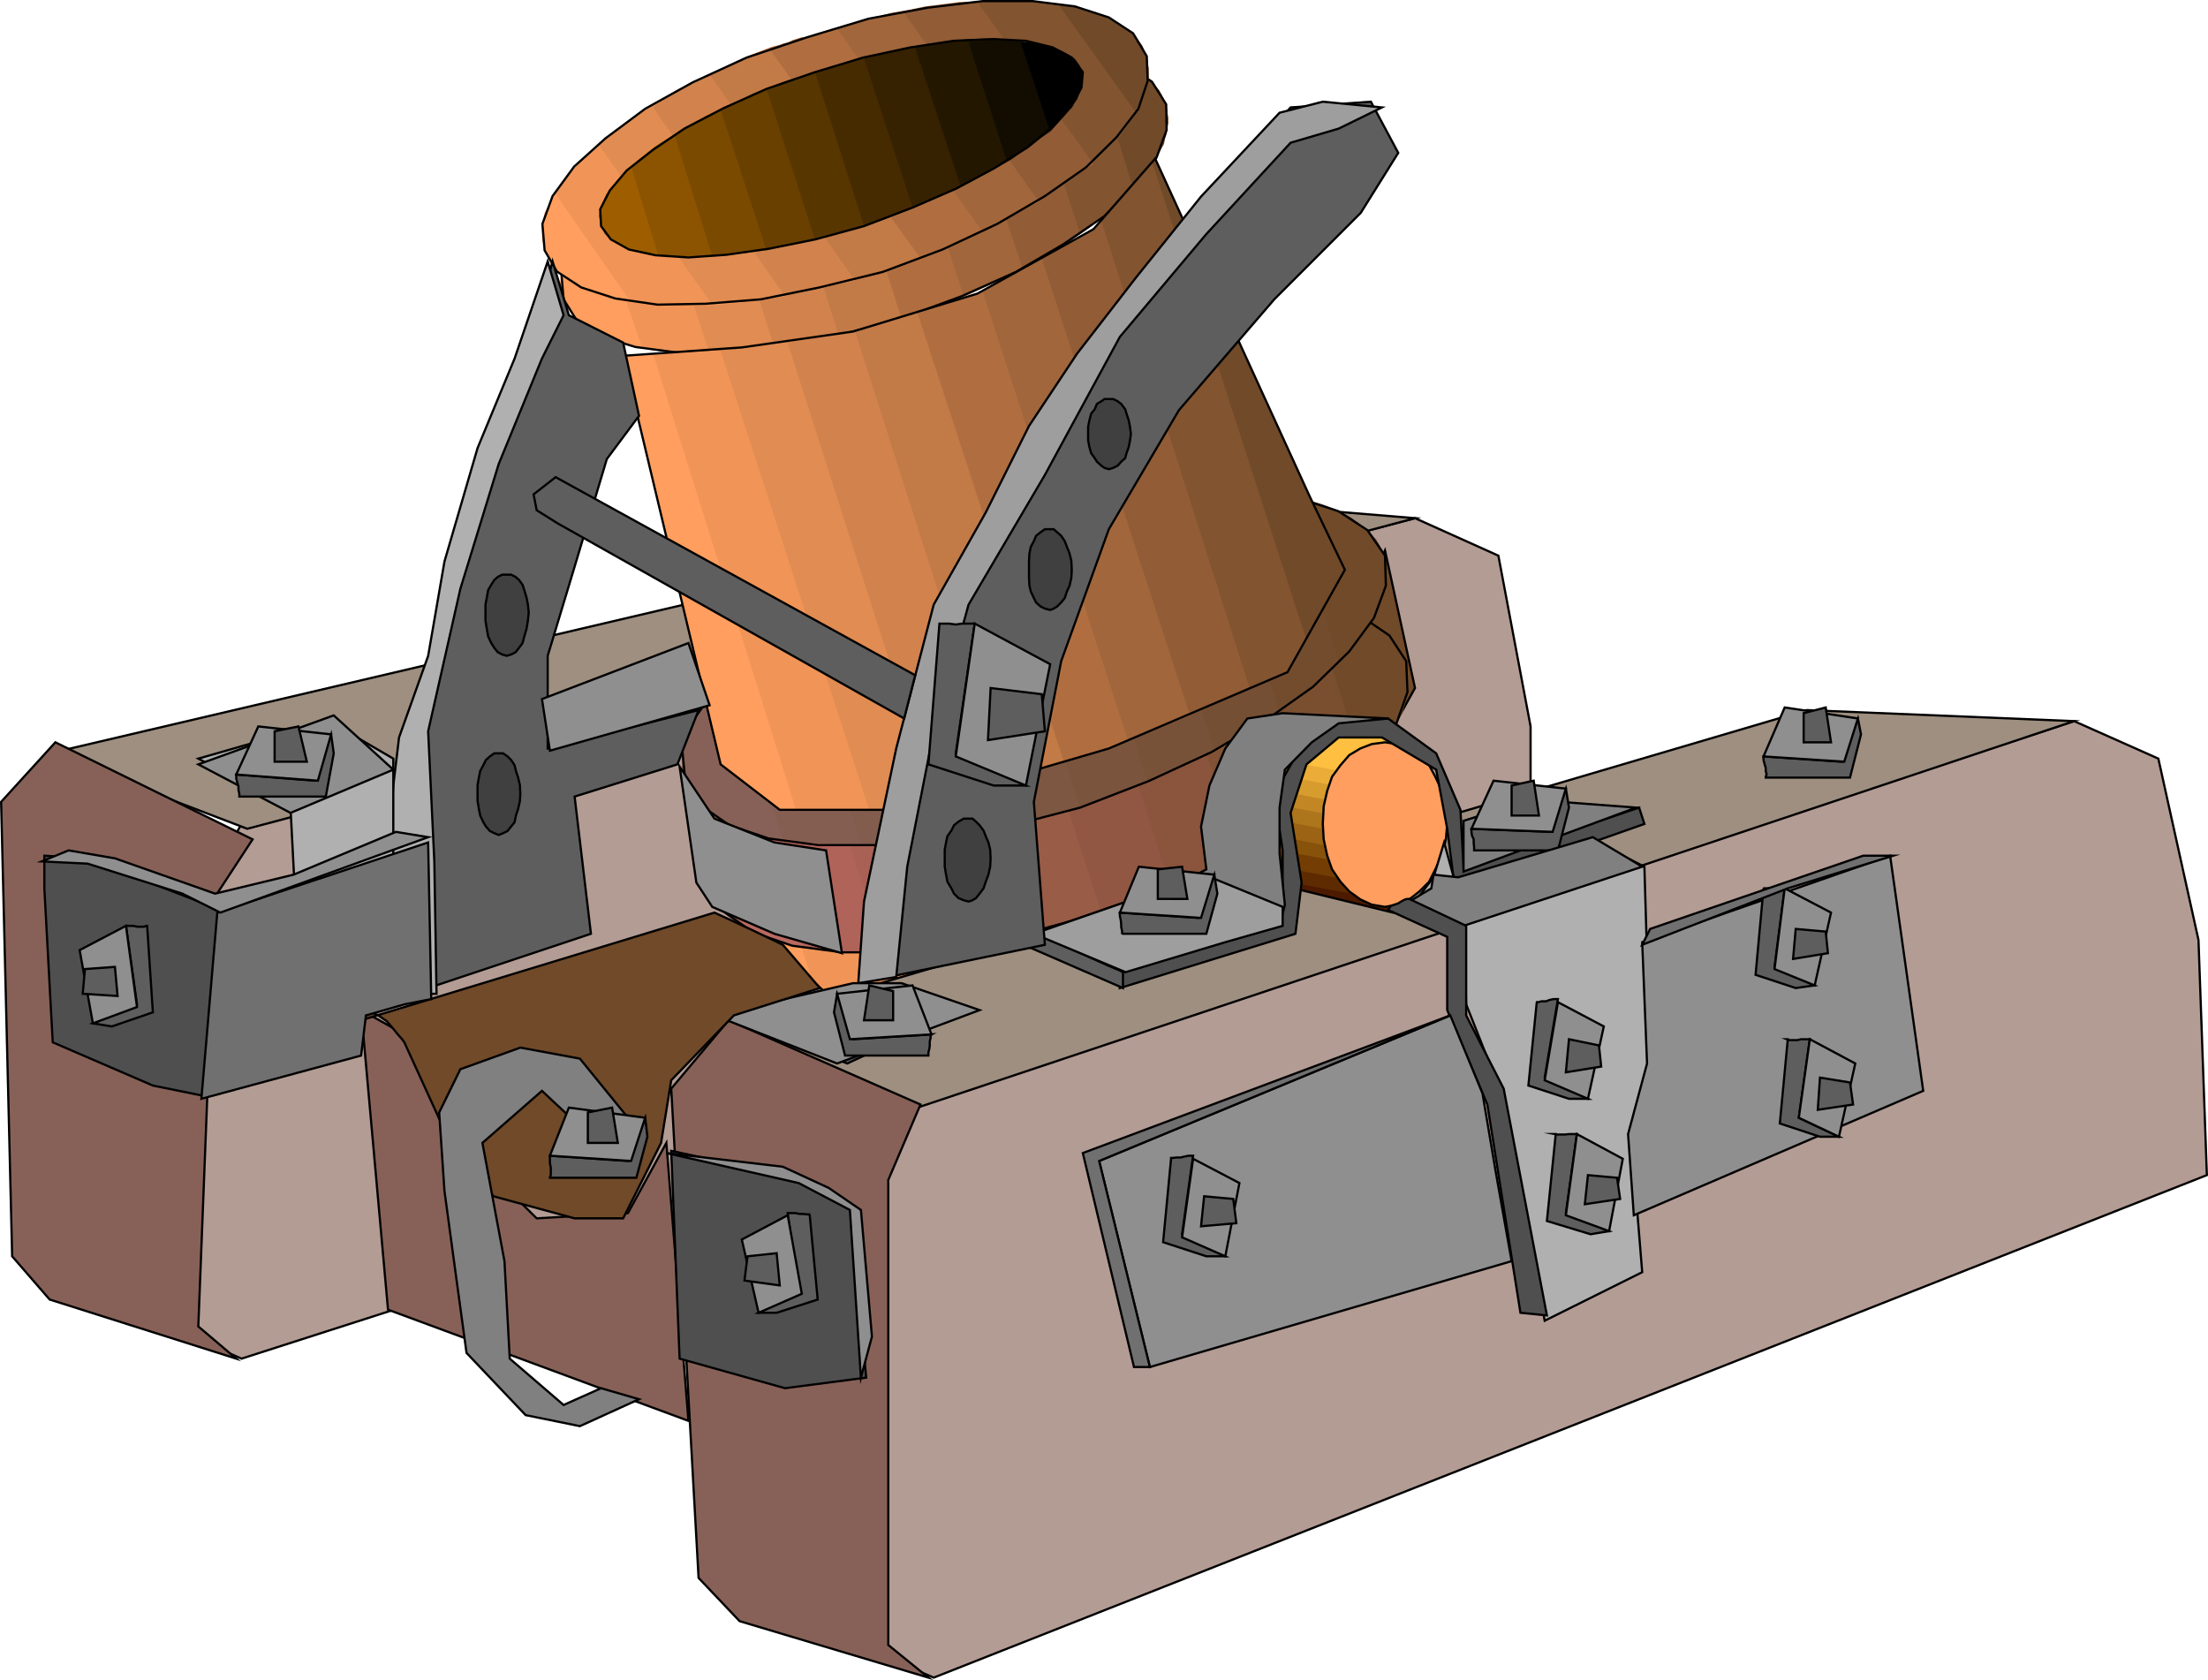 <svg height="365.616" viewBox="0 0 360.366 274.212" width="480.488" xmlns="http://www.w3.org/2000/svg"><path style="fill:#b39c94;stroke:#000;stroke-width:.36;stroke-miterlimit:10.433" d="m156.878 418.497-6.12 10.872-3.888 72 10.008 4.392 210.384-67.536v-35.64l-5.256-27.864-13.608-6.12z" transform="translate(-117.456 -284.037)"/><path style="fill:#9e8f80;stroke:#000;stroke-width:.36;stroke-miterlimit:10.433" d="m348.398 368.6-43.776-3.6-179.064 41.977 32.256 12.312z" transform="translate(-117.456 -284.037)"/><path style="fill:#876157;stroke:#000;stroke-width:.36;stroke-miterlimit:10.433" d="m158.678 421.017-6.12 9.36-2.736 70.128 6.192 5.256-30.456-9.648-6.12-7.056-1.8-74.16 8.856-9.72z" transform="translate(-117.456 -284.037)"/><path style="fill:#ff9e5e" d="m256.166 422.313 10.656 33.12-4.032.504-18.072-16.848-11.016-7.92-3.528-22.032-.36-.36.432.72 1.224 1.584 1.512 2.16 1.584 2.016 1.584 2.016 1.08 1.44.432.576 16.776 3.024z" transform="translate(-117.456 -284.037)"/><path style="fill:#f09457" d="m249.974 443.985-7.416-23.688 11.88 2.016 14.544-1.296 10.656 33.624-16.848 1.296z" transform="translate(-117.456 -284.037)"/><path style="fill:#e08c52" d="m266.822 455.433-10.656-33.12 17.712-1.656 7.056-2.16 11.016 34.776z" transform="translate(-117.456 -284.037)"/><path style="fill:#d1824d" d="m279.638 454.64-10.656-33.623 4.896-.36 18.864-5.328 11.448 35.208-6.12 2.304z" transform="translate(-117.456 -284.037)"/><path style="fill:#c27a47" d="m291.95 453.273-11.016-34.776 15.408-3.96 7.848-3.6 11.448 35.28-17.568 6.624z" transform="translate(-117.456 -284.037)"/><path style="fill:#b06e40" d="m304.19 450.537-11.448-35.208 3.6-.792 19.296-8.352 11.52 35.64z" transform="translate(-117.456 -284.037)"/><path style="fill:#a1663b" d="m315.638 446.217-11.448-35.28 14.184-5.76 7.92-6.552 8.856 28.584-4.464 12.816z" transform="translate(-117.456 -284.037)"/><path style="fill:#915c36" d="m327.158 441.825-11.52-35.64 2.736-1.008 17.568-14.904v-.936l6.264 18.504-.504.504-11.016 31.68z" transform="translate(-117.456 -284.037)"/><path style="fill:#825430" d="m335.15 427.209-8.856-28.584 9.648-8.352 7.56-16.416 4.896 22.464-6.696 12.024z" transform="translate(-117.456 -284.037)"/><path style="fill:#704a29" d="m342.206 407.84-6.264-18.503 7.56-15.48 4.896 22.464z" transform="translate(-117.456 -284.037)"/><path style="fill:none;stroke:#000;stroke-width:.36;stroke-miterlimit:10.433" d="m230.174 409.137 3.528 22.032 11.016 7.92 18.072 16.848 35.28-3.096 32.616-12.816 11.016-31.68 6.696-12.024-4.896-22.464-7.56 16.416-17.568 14.904-22.032 9.36-22.464 6.12-19.44 1.656-16.776-3.024-.432-.576-1.08-1.44-1.584-2.016-1.584-2.016-1.512-2.16-1.224-1.584-.432-.72.36.36" transform="translate(-117.456 -284.037)"/><path style="fill:#ff9e5e" d="m223.55 311.72 9.72 30.025-4.68-.144-4.32-.36-3.816-.72-3.24-.792-2.952-1.44-2.16-1.44-1.656-1.944-1.008-2.016-.576-2.52.216-2.52.864-2.592 1.656-2.664 2.016-2.88 2.88-2.736 3.096-2.736z" transform="translate(-117.456 -284.037)"/><path style="fill:#f09457" d="m222.254 340.737-7.56-21.96 1.728-1.8 1.872-1.584 2.016-1.656 2.304-1.512 2.304-1.728 2.448-1.512 2.52-1.584 2.88-1.44 11.088 34.776-3.168.288-3.024.36-2.88.216-2.736.144-2.736-.144-2.52-.216-2.376-.36z" transform="translate(-117.456 -284.037)"/><path style="fill:#e08c52" d="m233.27 341.745-9.72-30.024 1.944-1.584 2.16-1.368 2.16-1.368 2.376-1.152 2.232-1.368 2.664-1.08 2.592-1.152 2.88-1.08 11.88 37.44-2.88.432-2.736.648-2.88.432-2.664.504-2.736.216-2.52.216-2.52.144z" transform="translate(-117.456 -284.037)"/><path style="fill:#d1824d" d="m243.854 340.737-11.088-34.776 2.16-1.152 2.304-1.08 2.232-1.08 2.52-1.08 2.376-1.08 2.52-1.08 2.664-.936 2.736-1.008 12.312 38.52-2.808.864-2.592.792-2.664.648-2.448.72-2.664.432-2.592.504-2.52.36z" transform="translate(-117.456 -284.037)"/><path style="fill:#c27a47" d="m254.438 339.009-11.88-37.44 1.08-.576 1.224-.504 1.152-.504 1.368-.432 1.152-.648 1.224-.432 1.152-.504 1.368-.504 1.152-.36 1.368-.36 1.296-.288 1.296-.288 1.224-.36 1.296-.36 1.224-.36 1.296-.216 12.312 37.512-1.296.36-1.224.648-1.224.36-1.152.576-1.44.36-1.224.432-1.44.36-1.152.504-1.368.36-1.152.504-1.224.36-1.152.432-1.44.288-1.224.36-1.44.36z" transform="translate(-117.456 -284.037)"/><path style="fill:#b06e40" d="m264.59 335.985-12.312-38.52 2.736-.792 2.736-.72 2.664-.72 2.736-.504 2.52-.432 2.448-.504 2.448-.36 2.376-.216 11.448 34.776-2.232 1.08-2.304 1.08-2.376 1.08-2.376 1.08-2.664.792-2.52.936-2.736 1.008z" transform="translate(-117.456 -284.037)"/><path style="fill:#a1663b" d="m274.742 332.385-12.312-37.512 2.88-.72 2.808-.504 2.808-.432 2.736-.36 2.592-.36 2.664-.144 2.52-.144h2.592l9.72 30.024-2.16 1.296-2.16 1.44-2.304 1.368-2.232 1.296-2.52 1.152-2.52 1.224-2.592 1.224z" transform="translate(-117.456 -284.037)"/><path style="fill:#915c36" d="m284.39 327.993-11.448-34.776 3.096-.648 3.24-.216 2.88-.216h2.952l2.736-.144 2.664.144 2.52.216 2.52.36 6.984 22.464-1.944 1.584-1.8 1.656-2.088 1.656-2.16 1.656-2.376 1.584-2.52 1.584-2.592 1.512z" transform="translate(-117.456 -284.037)"/><path style="fill:#825430" d="m293.75 322.233-9.72-30.024 4.536-.072 4.176.36 3.888.576 3.384 1.08 2.736 1.224 2.232 1.512 1.728 1.944 1.08 2.232.36 2.304-.288 2.592-1.08 2.52-1.44 2.736-2.088 2.808-2.664 2.736-3.24 2.736z" transform="translate(-117.456 -284.037)"/><path style="fill:#704a29" d="m302.534 315.177-6.984-22.464 2.16.576 2.16.864 1.944.864 1.8 1.08 1.296.936 1.152 1.152 1.008 1.368.72 1.512.216 1.44.144 1.584-.36 1.656-.36 1.8-1.008 1.8-.936 1.872-1.44 1.944z" transform="translate(-117.456 -284.037)"/><path style="fill:none;stroke:#000;stroke-width:.36;stroke-miterlimit:10.433" d="m252.278 297.465-9.792 3.528-8.856 4.176-7.776 4.392-6.48 4.896-5.112 4.824-3.456 4.752-1.728 4.536.36 4.32 2.16 3.456 4.104 2.664 5.472 1.656 7.056.936 7.92-.144 8.784-.936 9.576-1.8 10.08-2.736 9.792-3.6 8.856-3.96 7.776-4.536 6.624-4.536 4.968-4.896 3.6-4.68 1.656-4.536-.072-4.176-2.304-3.672-3.96-2.664-5.544-1.8-6.912-.792-8.136-.144-8.928.936-9.72 1.8-10.008 2.736" transform="translate(-117.456 -284.037)"/><path style="fill:#ff9e5e" d="m215.198 307.689 18.504 26.064-5.328.072-4.896-.216-4.464-.576-3.816-.864-3.312-1.44-2.664-1.584-1.872-2.016-1.008-2.232-.432-1.944v-2.016l.432-2.16 1.08-2.016 1.296-2.304 1.8-2.232 2.16-2.304z" transform="translate(-117.456 -284.037)"/><path style="fill:#f09457" d="m220.454 333.393-12.312-17.712 1.08-1.8 1.44-1.8 1.584-1.8 2.016-1.656 2.016-1.944 2.376-1.8 2.52-1.8 2.88-1.512 21.528 30.816-3.6.504-3.384.504-3.312.36-3.096.216h-6.264l-2.808-.36z" transform="translate(-117.456 -284.037)"/><path style="fill:#e08c52" d="m233.702 333.753-18.504-26.064 1.8-1.584 1.944-1.44 2.016-1.584 2.16-1.368 2.16-1.44 2.448-1.44 2.664-1.368 2.88-1.296 23.76 33.624-3.24.72-2.952.72-3.096.576-2.88.576-3.024.36-2.736.36-2.88.288z" transform="translate(-117.456 -284.037)"/><path style="fill:#d1824d" d="m245.582 332.385-21.528-30.816 1.872-1.44 2.16-1.224 2.16-1.296 2.52-1.152 2.376-1.224 2.52-1.224 2.52-1.08 2.736-1.08 24.768 34.344-.864.216-.72.36-.72.288-.72.216-.792.216-.864.216-.864.36-.648.36-2.088.504-2.016.576-2.016.504-1.944.576-2.016.36-1.872.504-2.088.36z" transform="translate(-117.456 -284.037)"/><path style="fill:#c27a47" d="m257.03 329.793-23.76-33.624 1.8-.792 1.8-.864 1.872-.864 2.016-.72 2.088-.792 2.016-.72 2.16-.72 2.16-.576 1.152-.36 1.224-.36.432-.288.72-.072.648-.288h.72l23.76 33.12-2.016.864-2.088.936-2.016.864-1.872.936-2.16.72-2.016.72-2.16.72-2.016.792-1.224.288-1.08.36-1.08.36z" transform="translate(-117.456 -284.037)"/><path style="fill:#b06e40" d="m267.686 326.193-24.768-34.344.72-.216.864-.216.792-.288.864-.216.72-.36.72-.216.72-.216h.864l2.016-.72 2.016-.648 2.016-.576 2.016-.504 1.8-.432 2.088-.504 1.872-.36 2.016-.216 22.032 30.816-2.16 1.08-2.16 1.224-2.304 1.152-2.232 1.296-2.664 1.08-2.448 1.224-2.808 1.08z" transform="translate(-117.456 -284.037)"/><path style="fill:#a1663b" d="m277.838 321.873-23.76-33.12 2.808-1.08 3.024-.72 2.88-.792 2.952-.504 2.736-.576 2.88-.36 2.736-.36h2.88l18.936 26.424-1.944 1.296-2.016 1.296-2.16 1.44-2.16 1.44-2.376 1.296-2.376 1.44-2.52 1.44z" transform="translate(-117.456 -284.037)"/><path style="fill:#915c36" d="m287.054 316.977-22.032-30.816 3.456-.72 3.528-.504 3.312-.504 3.384-.072 3.096-.288 2.952.144 2.736.144 2.664.36 12.744 17.712-1.224 1.728-1.44 1.8-1.8 1.8-1.728 1.944-2.16 1.8-2.376 1.8-2.52 1.8z" transform="translate(-117.456 -284.037)"/><path style="fill:#825430" d="m295.91 310.785-18.936-26.424 5.184-.288 4.896.288 4.392.432 3.96 1.08 3.168 1.224 2.88 1.656 1.872 2.016 1.296 2.448.288 1.872v2.16l-.648 2.16-.792 2.16-1.44 2.16-1.656 2.376-2.16 2.304z" transform="translate(-117.456 -284.037)"/><path style="fill:#704a29" d="M302.894 302.433 290.15 284.72l2.736.432 2.664.72 2.16.864 2.16 1.08 1.584.936 1.44 1.368 1.008 1.368.72 1.728.144.936.144 1.08v2.377l-.36 1.08-.36 1.296-.72 1.08z" transform="translate(-117.456 -284.037)"/><path style="fill:none;stroke:#000;stroke-width:.36;stroke-miterlimit:10.433" d="m249.182 290.12-9.864 3.313-8.784 4.032-7.776 4.32-6.48 4.824-5.112 4.608-3.528 4.824-1.656 4.536.36 4.32 2.016 3.456 3.96 2.592 5.544 1.8 6.912 1.008 7.848-.144 9-.72 9.576-1.944 10.296-2.52 9.792-3.672 8.928-4.176 7.776-4.536 6.696-4.68 4.968-4.896 3.6-4.68 1.512-4.536-.144-4.032-2.232-3.744-3.96-2.592-5.544-1.8-6.912-.864h-8.136l-9 1.08-9.648 1.8-10.008 3.024" transform="translate(-117.456 -284.037)"/><path style="fill:#9e5e00" d="m227.51 305.96 6.192 19.873h-6.912l-2.952-.36-2.52-.36-2.304-.864-1.656-.936-1.224-1.08-.576-1.296-.36-1.656.36-1.728.864-1.872 1.44-1.8 1.728-2.016 2.304-1.944 2.52-2.016z" transform="translate(-117.456 -284.037)"/><path style="fill:#8c5400" d="m224.918 325.833-4.464-14.616 1.296-1.152 1.584-1.224 1.584-1.152 1.728-1.08 1.8-1.224 2.16-1.224 2.016-1.152 2.448-1.08 7.488 22.968-2.736.216-2.376.216-2.376.288-2.16.216h-6.264z" transform="translate(-117.456 -284.037)"/><path style="fill:#7a4a00" d="m233.702 325.833-6.192-19.872 1.584-1.08 1.8-.936 1.728-.936 2.088-.864 1.8-.936 2.016-.936 1.872-1.008 2.16-.792 7.92 24.696-2.16.36-2.16.504-2.16.36-2.16.36-2.16.216-2.016.36-2.016.288z" transform="translate(-117.456 -284.037)"/><path style="fill:#694000" d="m242.558 324.897-7.488-22.968 1.8-.936 1.728-.72 1.8-.864 1.944-.72 1.8-.864 2.016-.72 2.16-.648 2.16-.648 7.992 25.128-2.16.576-2.016.576-2.016.504-2.088.576-2.016.36-1.872.504-1.944.36z" transform="translate(-117.456 -284.037)"/><path style="fill:#573600" d="m250.478 323.169-7.92-24.696 1.008-.36.936-.36.936-.36 1.08-.36.936-.36 1.008-.216.936-.36 1.08-.288 1.08-.36 1.08-.36 1.08-.36 1.08-.216.792-.36.936-.216 1.008-.288.936-.072 7.92 24.264-1.008.36-.792.432-1.008.36-.936.504-1.08.36-1.08.36-1.08.36-.936.36-1.08.216-1.08.288-.936.216-.936.36-1.08.216-1.008.216-.936.36z" transform="translate(-117.456 -284.037)"/><path style="fill:#472b00" d="m258.47 320.937-7.992-25.128h.432l1.944-.72 2.016-.576 2.016-.576 2.088-.504 1.872-.504 2.016-.432 1.944-.36 2.016-.288 7.416 22.536-1.872.792-1.8.936-1.944.864-1.872.936-2.088.72-2.016.72-2.16.72z" transform="translate(-117.456 -284.037)"/><path style="fill:#362100" d="m266.39 317.84-7.92-24.263 2.16-.72 2.232-.504 2.16-.504 2.304-.36 2.016-.36 2.16-.072 2.016-.144h2.016l6.264 19.512-1.8.936-1.656.936-1.8 1.008-1.8.936-2.016.864-2.088.936-2.16.792z" transform="translate(-117.456 -284.037)"/><path style="fill:#241700" d="m274.238 314.385-7.416-22.536 2.376-.576 2.448-.36 2.232-.36 2.304-.144 2.016-.072 2.16.072 1.8.144 1.872.36 4.824 14.616-1.584 1.08-1.44 1.152-1.656 1.08-1.656 1.224-1.944 1.08-2.016 1.08-2.16 1.08z" transform="translate(-117.456 -284.037)"/><path style="fill:#120d00" d="m281.798 310.425-6.264-19.512 3.528-.36 3.312.144 2.88.216 2.736.576 2.16.648 1.8 1.08 1.296 1.08.936 1.512-.072 1.44-.36 1.656-1.08 1.728-1.296 1.872-1.944 1.8-2.16 2.016-2.592 1.944z" transform="translate(-117.456 -284.037)"/><path style="fill:#000" d="m288.854 305.529-4.824-14.616 1.8.144 1.8.36 1.584.36 1.512.576 1.08.576 1.08.72.72 1.008.576 1.152v2.016l-.432 1.08-.504 1.368-.936 1.152-.936 1.296-1.224 1.368z" transform="translate(-117.456 -284.037)"/><path style="fill:none;stroke:#000;stroke-width:.36;stroke-miterlimit:10.433" d="m250.478 295.809-7.92 2.736-7.056 3.168-6.336 3.312-5.112 3.456-4.32 3.384-2.736 3.24-1.584 3.096.144 2.736 1.584 2.16 2.952 1.656 4.32.936 5.4.36 6.192-.432 7.056-1.008 7.488-1.512 7.92-2.16 7.92-3.024 7.128-3.096 6.192-3.312 5.4-3.384 4.176-3.456 3.024-3.24 1.656-3.096.216-2.52-1.8-2.376-3.096-1.656-4.392-1.08-5.4-.288-6.408.288-7.056 1.08-7.704 1.656-7.848 2.376" transform="translate(-117.456 -284.037)"/><path style="fill:#b86961" d="m240.326 411.873 8.352 26.856-3.096-.72-2.736-.72-2.52-1.08-2.088-1.08-1.872-1.44-1.44-1.44-1.08-1.512-.576-1.728-.648-2.088v-2.16l.36-2.16.72-1.944 1.08-2.304 1.44-2.16 1.8-2.16z" transform="translate(-117.456 -284.037)"/><path style="fill:#b86961" d="m249.974 403.377 11.952 36.216-5.76-.288-4.968-.432-4.68-.864-3.96-1.08-3.456-1.584-2.592-1.8-2.16-2.088-1.08-2.448-.648-2.952.36-3.096 1.08-3.168 1.944-3.096 2.52-3.384 3.24-3.312 3.816-3.384z" transform="translate(-117.456 -284.037)"/><path style="fill:#b06359" d="m248.678 438.729-8.352-26.856 1.8-2.16 2.088-1.872 2.304-1.8 2.664-1.8 2.448-1.944 2.88-1.728 2.88-1.728 3.24-1.512 13.248 41.4-3.6.216-3.312.288-3.384.072-3.168.144-3.24-.144h-3.024l-2.88-.36z" transform="translate(-117.456 -284.037)"/><path style="fill:#a86154" d="m261.926 439.593-11.952-36.216 2.304-1.512 2.52-1.44 2.376-1.584 2.736-1.44 2.592-1.368 3.024-1.44 2.88-1.368 3.24-1.296 14.04 44.136-3.168.648-3.096.72-3.168.432-2.952.504-3.096.36-2.88.36-2.88.216z" transform="translate(-117.456 -284.037)"/><path style="fill:#a15e4f" d="m273.878 438.729-13.248-41.4 2.376-1.44 2.664-1.224 2.592-1.296 2.88-1.08 2.736-1.224 2.88-1.08 2.88-1.008 3.096-1.008 14.472 45-3.096.864-2.88.936-3.024.72-2.808.864-3.024.576-2.88.576-2.88.648z" transform="translate(-117.456 -284.037)"/><path style="fill:#995c47" d="m285.686 436.065-14.04-44.136 1.296-.576 1.296-.504 1.44-.504 1.44-.432 1.296-.576 1.44-.36 1.44-.648 1.44-.36 1.44-.576 1.44-.36 1.44-.504 1.512-.36 1.44-.36 1.584-.36 1.44-.36 1.512-.216 14.04 44.136-1.44.36-1.296.648-1.44.36-1.296.576-1.44.504-1.44.432-1.296.504-1.296.576h-.432l-1.584.36-1.44.504-1.44.36-1.296.432-1.44.36-1.44.36-1.44.36z" transform="translate(-117.456 -284.037)"/><path style="fill:#915742" d="m297.206 432.969-14.472-45 2.952-1.08 3.168-.792 2.952-.864 3.096-.576 2.808-.72 2.88-.504 2.88-.432 2.952-.288 13.32 40.968-2.664 1.152-2.592 1.368-2.808 1.152-2.736 1.296-2.88 1.08-2.808 1.08-3.168 1.08z" transform="translate(-117.456 -284.037)"/><path style="fill:#8a543d" d="m308.582 429.009-14.04-44.136 3.096-.864 3.096-.576 2.952-.576 3.096-.36 3.024-.504 2.952-.216 2.808-.216 2.808-.144 11.88 36.216-2.52 1.44-2.376 1.44-2.664 1.368-2.52 1.512-2.88 1.368-2.736 1.44-2.952 1.368z" transform="translate(-117.456 -284.037)"/><path style="fill:#825236" d="m319.742 423.68-13.32-40.967 3.384-.72 3.312-.36 3.24-.36h3.384l3.096-.072 2.952.216 2.88.216 2.88.648 8.352 26.856-2.016 1.944-2.016 1.872-2.376 1.944-2.448 1.872-2.592 1.728-2.736 1.8-3.024 1.584z" transform="translate(-117.456 -284.037)"/><path style="fill:#7a4f30" d="m330.254 417.633-11.88-36.216h5.4l5.112.36 4.608.864 4.176 1.152 3.168 1.44 2.88 1.944 1.944 2.16 1.296 2.592.504 2.736-.288 3.096-1.152 3.168-1.8 3.312-2.664 3.24-3.168 3.456-3.888 3.24z" transform="translate(-117.456 -284.037)"/><path style="fill:#704a29" d="m339.902 409.137-8.352-26.856 2.88.432 2.736.864 2.52.936 2.16 1.224 1.8 1.296 1.44 1.44 1.008 1.656.864 1.8.36 1.944v2.016l-.36 2.16-.576 2.16-1.08 2.088-1.44 2.16-1.8 2.304z" transform="translate(-117.456 -284.037)"/><path style="fill:none;stroke:#000;stroke-width:.36;stroke-miterlimit:10.433" d="m282.734 387.969-11.376 4.104-10.224 4.752-9 5.184-7.416 5.472-5.976 5.472-3.96 5.616-2.016 5.328.504 5.112 2.52 3.96 4.608 3.24 6.336 2.16 8.136 1.08h9.216l10.368-1.08 11.016-2.16 11.736-3.24 11.304-4.32 10.224-4.608 9.072-5.184 7.704-5.4 5.688-5.616 4.104-5.544 1.872-5.328-.216-5.04-2.736-4.176-4.536-3.096-6.552-2.16-7.92-.936-9.432-.144-10.44 1.08-11.016 2.16-11.592 3.312" transform="translate(-117.456 -284.037)"/><path style="fill:#876157" d="m236.366 394.233 8.856 26.784-3.096-.648-2.808-.72-2.592-.936-2.16-1.08-2.016-1.296-1.44-1.44-1.224-1.656-.576-1.8-.576-2.088v-1.872l.36-2.16.72-2.016 1.08-2.304 1.368-2.232 1.8-2.304z" transform="translate(-117.456 -284.037)"/><path style="fill:#876157" d="m246.518 386.169 11.448 35.712-5.688-.144-5.04-.36-4.68-.648-3.96-1.08-3.456-1.512-2.736-1.944-2.016-2.232-1.08-2.52-.576-3.024.36-2.952 1.08-3.24 1.872-3.096 2.664-3.384 3.312-3.24 3.816-3.168z" transform="translate(-117.456 -284.037)"/><path style="fill:#855e52" d="m245.222 421.017-8.856-26.784 1.8-1.944 2.16-1.8 2.232-1.8 2.664-1.8 2.52-1.8 2.808-1.728 2.88-1.728 3.24-1.512 13.176 40.896-3.6.216-3.384.36-3.312.288-3.096.072-3.24-.072-2.736-.288-2.88-.36z" transform="translate(-117.456 -284.037)"/><path style="fill:#825c4d" d="m257.966 421.88-11.448-35.711 2.16-1.656 2.376-1.512 2.376-1.44 2.736-1.44 2.664-1.44 2.88-1.296 2.952-1.368 3.024-1.296 14.112 44.208-3.24.504-3.096.576-3.096.504-3.024.432-3.096.216-2.88.36-2.88.216z" transform="translate(-117.456 -284.037)"/><path style="fill:#805947" d="M269.846 421.017 256.67 380.12l2.376-1.44 2.664-1.224 2.592-1.296 2.88-1.08 2.736-1.224 3.024-1.08 2.952-1.08 3.24-.936 14.616 45.072h-.504l-3.096.864-2.88.936-3.096.72-2.88.72-2.952.576-2.88.648-2.88.36z" transform="translate(-117.456 -284.037)"/><path style="fill:#7d5742" d="m281.798 418.929-14.112-44.208 1.296-.576 1.296-.504 1.44-.504 1.44-.432 1.44-.648 1.584-.36 1.44-.576 1.512-.36 1.44-.576 1.44-.36 1.44-.504 1.44-.36 1.296-.36 1.44-.36 1.44-.36 1.584-.216 13.968 43.776-1.368.576-1.368.576-1.296.648-1.296.576-1.44.504-1.368.432-1.44.504-1.296.576h-.504l-1.44.36-1.44.504-1.44.36-1.296.432-1.584.36-1.368.36-1.44.36z" transform="translate(-117.456 -284.037)"/><path style="fill:#7a543d" d="m293.75 415.833-14.616-45.072 2.88-1.08 3.024-.792 2.952-.864 3.024-.72 2.808-.72 2.88-.576 2.808-.648 3.024-.36 13.104 41.544-2.592 1.152-2.52 1.296-2.736 1.224-2.664 1.296-2.88 1.08-2.88 1.08-2.736 1.08z" transform="translate(-117.456 -284.037)"/><path style="fill:#785238" d="m304.622 411.44-13.968-43.775 3.168-.864 3.24-.576 2.952-.576 3.096-.36 2.88-.504 2.952-.216 2.88-.216 3.024-.144 11.448 36.216-2.52 1.44-2.376 1.44-2.664 1.44-2.52 1.44-2.808 1.296-2.808 1.44-2.952 1.152z" transform="translate(-117.456 -284.037)"/><path style="fill:#754f33" d="M315.638 406.545 302.534 365l3.456-.576 3.456-.216 3.24-.216h6.336l2.952.216 2.736.216 2.88.576 8.352 26.928-1.872 1.8-2.016 1.8-2.448 1.872-2.376 1.944-2.736 1.8-2.88 1.8-2.952 1.8z" transform="translate(-117.456 -284.037)"/><path style="fill:#734c2e" d="m326.294 400.425-11.448-36.216h5.328l5.04.36 4.536.792 4.032 1.224 3.384 1.44 2.736 1.944 2.16 2.088 1.44 2.664.216 2.736-.36 3.096-1.296 3.096-1.8 3.384-2.592 3.24-3.24 3.456-3.96 3.24z" transform="translate(-117.456 -284.037)"/><path style="fill:#704a29" d="M335.942 391.929 327.59 365l2.88.504 2.88.864 2.376.936 2.304 1.224 1.728 1.296 1.584 1.44 1.224 1.656.936 1.8.216 1.944-.072 2.016-.36 2.16-.72 2.16-1.224 2.088-1.44 2.16-1.8 2.304z" transform="translate(-117.456 -284.037)"/><path style="fill:none;stroke:#000;stroke-width:.36;stroke-miterlimit:10.433" d="m279.134 370.76-11.448 4.105-10.44 4.752-9.072 5.112-7.416 5.544-5.976 5.4-3.888 5.472-2.088 5.256.504 5.04 2.52 4.032 4.68 3.24 6.408 2.16 8.136 1.08h9.216l10.512-.936 11.088-2.088 11.88-3.096 11.16-4.32 10.296-4.752 8.928-5.256 7.632-5.4 5.904-5.76 4.032-5.472 1.944-5.256-.144-4.896-2.88-4.176-4.752-3.096-6.624-2.16-7.992-.936-9.288-.144-10.296 1.08-11.016 2.16-11.52 3.312" transform="translate(-117.456 -284.037)"/><path style="fill:#ff9e5e" d="m235.07 341.24 24.264 74.953h-14.616l-9.648-7.416-15.912-66.672z" transform="translate(-117.456 -284.037)"/><path style="fill:#f09457" d="m247.382 416.193-23.328-74.448 14.472-1.008 7.488-.792 23.832 74.592-5.616 1.656z" transform="translate(-117.456 -284.037)"/><path style="fill:#e08c52" d="M259.334 416.193 235.07 341.24l3.456-.504 18.144-2.592h.36l23.4 73.296-16.2 4.752z" transform="translate(-117.456 -284.037)"/><path style="fill:#d1824d" d="m269.846 414.537-23.832-74.592 10.656-1.8 10.512-3.096 23.904 73.296z" transform="translate(-117.456 -284.037)"/><path style="fill:#c27a47" d="m280.43 411.44-23.4-73.295 19.944-6.192.864-.36 23.688 73.224-3.096 1.368z" transform="translate(-117.456 -284.037)"/><path style="fill:#b06e40" d="m291.086 408.345-23.904-73.296 9.792-3.096 10.512-5.76 24.192 74.592-13.248 5.4z" transform="translate(-117.456 -284.037)"/><path style="fill:#a1663b" d="m301.526 404.817-23.688-73.224 18.072-10.152 1.296-1.368 24.192 76.248z" transform="translate(-117.456 -284.037)"/><path style="fill:#915c36" d="m311.678 400.785-24.192-74.592 8.424-4.752 9.576-11.016 25.2 78.048-3.096 5.256z" transform="translate(-117.456 -284.037)"/><path style="fill:#825430" d="m321.398 396.32-24.192-76.247 8.784-10.152 25.2 55.08 5.76 12.024-9.36 16.704z" transform="translate(-117.456 -284.037)"/><path style="fill:#704a29" d="m330.686 388.473-25.2-78.048.504-.504 25.2 55.08 5.76 12.024z" transform="translate(-117.456 -284.037)"/><path style="fill:none;stroke:#000;stroke-width:.36;stroke-miterlimit:10.433" d="m219.158 342.105 15.912 66.672 9.648 7.416h19.512l34.2-10.008 29.16-12.456 9.36-16.704L331.19 365l-25.2-55.08-10.08 11.52-18.936 10.512-20.304 6.192-18.144 2.592-19.368 1.368" transform="translate(-117.456 -284.037)"/><path style="fill:#b39c94;stroke:#000;stroke-width:.36;stroke-miterlimit:10.433" d="m266.39 463.857-5.76 11.952-.864 77.688 10.08 4.32 207.792-82.008-1.368-38.376-6.552-29.592-13.752-6.12z" transform="translate(-117.456 -284.037)"/><path style="fill:#9e8f80;stroke:#000;stroke-width:.36;stroke-miterlimit:10.433" d="m455.966 401.72-43.632-1.8-177.768 52.417 32.616 12.456z" transform="translate(-117.456 -284.037)"/><path style="fill:#876157;stroke:#000;stroke-width:.36;stroke-miterlimit:10.433" d="M267.686 464.289 262.43 476.6v75.888l6.552 5.328-30.816-9.216-6.696-7.056-4.464-79.848 9.36-11.16z" transform="translate(-117.456 -284.037)"/><path style="fill:#4d1a00" d="m316.574 423.68 28.224 5.329v3.96l-27.36-6.696z" transform="translate(-117.456 -284.037)"/><path style="fill:#5e2b00" d="m344.798 431.169-27.864-5.256-.36-4.896 28.224 5.256z" transform="translate(-117.456 -284.037)"/><path style="fill:#733d03" d="m344.798 429.009-28.224-5.328-.936-5.184 29.16 5.616z" transform="translate(-117.456 -284.037)"/><path style="fill:#87520a" d="m344.798 426.273-28.224-5.256-.936-5.184 29.16 5.688z" transform="translate(-117.456 -284.037)"/><path style="fill:#9c6314" d="m344.798 424.113-29.16-5.616v-2.664l.936-2.232 28.224 5.328z" transform="translate(-117.456 -284.037)"/><path style="fill:#ad751c" d="m344.798 421.52-29.16-5.687 2.304-4.392 26.856 5.256z" transform="translate(-117.456 -284.037)"/><path style="fill:#c28724" d="m344.798 418.929-28.224-5.328 2.16-4.464 26.064 4.896z" transform="translate(-117.456 -284.037)"/><path style="fill:#d69c2e" d="m344.798 416.697-26.856-5.256 1.296-2.664 1.296-1.8 24.264 4.464z" transform="translate(-117.456 -284.037)"/><path style="fill:#ebad38" d="m344.798 414.033-26.064-4.896.504-.36 3.096-3.96 22.464 4.32z" transform="translate(-117.456 -284.037)"/><path style="fill:#ffbf40" d="m344.798 411.44-24.264-4.463 3.6-4.392 20.664 3.96z" transform="translate(-117.456 -284.037)"/><path style="fill:#ffbf40" d="m344.798 409.137-22.464-4.32 3.096-3.096 19.368 2.664z" transform="translate(-117.456 -284.037)"/><path style="fill:none;stroke:#000;stroke-width:.36;stroke-miterlimit:10.433" d="m344.798 404.385-19.368-2.664-6.192 7.056-3.6 7.056 1.8 10.44 27.36 6.696v-28.584" transform="translate(-117.456 -284.037)"/><path style="fill:#ff9e5e;stroke:#000;stroke-width:.36;stroke-miterlimit:10.433" d="m343.502 405.177-2.16.288-1.872.72-1.8 1.08-1.44 1.656-1.368 1.872-.792 2.304-.576 2.52-.144 2.88.144 2.52.576 2.664.792 2.232 1.368 2.016 1.44 1.584 1.8 1.296 1.872.864 2.16.36 2.016-.36 1.944-.864 1.656-1.296 1.584-1.584 1.008-2.016 1.08-2.232.648-2.664.216-2.52-.216-2.88-.648-2.52-1.08-2.304-1.008-1.872-1.584-1.656-1.656-1.08-1.944-.72z" transform="translate(-117.456 -284.037)"/><path style="fill:#4f4f4f;stroke:#000;stroke-width:.36;stroke-miterlimit:10.433" d="m300.23 445.28 28.656-8.855 1.008-8.352-1.8-11.376 2.592-7.92 5.256-4.392h7.056l8.856 5.256 1.8 9.648 1.296 10.08 30.888-10.872-.864-2.664-28.656 9.648-.504-9.288-3.96-9.216-7.848-5.688-9.36.432-5.76 5.76-3.456 6.12 1.368 9.216v9.216l-1.368 3.096-24.696 7.056z" transform="translate(-117.456 -284.037)"/><path style="fill:#5e5e5e;stroke:#000;stroke-width:.36;stroke-miterlimit:10.433" d="m300.734 445.28-15.048-6.551v-2.664l15.048 6.12z" transform="translate(-117.456 -284.037)"/><path style="fill:gray;stroke:#000;stroke-width:.36;stroke-miterlimit:10.433" d="m286.19 436.425 24.192-8.352 3.96-2.16-.864-6.984 1.368-6.696 2.592-6.048 3.6-4.896 5.76-.864 17.208.864-8.064.792-4.392 3.096-4.392 4.464-.864 6.192v7.488l.864 8.352-.864 3.456-25.56 7.56-.72-.36-1.728-.72-2.376-1.08-2.664-1.224-2.736-1.152-2.304-1.008-1.512-.72zm98.28-20.592-17.208-1.296-10.944 3.456v8.28z" transform="translate(-117.456 -284.037)"/><path style="fill:#9e9e9e;stroke:#000;stroke-width:.36;stroke-miterlimit:10.433" d="m313.982 426.777 12.816 5.256v3.096l-9.36 2.664-16.272 4.896-14.976-6.264z" transform="translate(-117.456 -284.037)"/><path style="fill:#5e5e5e;stroke:#000;stroke-width:.36;stroke-miterlimit:10.433" d="M300.734 436.425h13.608l1.8-6.552-.504-3.096-2.592 7.056-12.816-.864v.576l.144.648.072.72v.432l.144.648v.36z" transform="translate(-117.456 -284.037)"/><path style="fill:#8f8f8f;stroke:#000;stroke-width:.36;stroke-miterlimit:10.433" d="m300.23 432.969 13.248.864 2.16-7.056-12.312-1.296z" transform="translate(-117.456 -284.037)"/><path style="fill:#5e5e5e;stroke:#000;stroke-width:.36;stroke-miterlimit:10.433" d="M306.422 430.737v-4.824l3.96-.432.864 5.256zm62.64 10.152L367.766 455l7.056 2.232 3.096-.432-7.056-3.168 1.8-12.744h-1.44l-.576.072h-1.296l-.36-.072z" transform="translate(-117.456 -284.037)"/><path style="fill:#8f8f8f;stroke:#000;stroke-width:.36;stroke-miterlimit:10.433" d="m372.662 440.889-1.8 13.248 7.056 2.664 2.16-11.952z" transform="translate(-117.456 -284.037)"/><path style="fill:#5e5e5e;stroke:#000;stroke-width:.36;stroke-miterlimit:10.433" d="m374.318 447.585 4.896.36.504 3.6-5.76.792zm31.32-36.648h13.752l1.8-7.056-.504-2.592-2.592 7.056-12.816-.864v.576l.144.576.216.72v.504l.144.576-.144.36z" transform="translate(-117.456 -284.037)"/><path style="fill:#8f8f8f;stroke:#000;stroke-width:.36;stroke-miterlimit:10.433" d="m405.278 407.48 13.176.865 2.232-7.056-11.952-1.8z" transform="translate(-117.456 -284.037)"/><path style="fill:#5e5e5e;stroke:#000;stroke-width:.36;stroke-miterlimit:10.433" d="M411.83 405.177v-4.752l3.6-.936.864 5.688zm-53.784 17.64h13.68l1.8-6.984-.504-3.096-2.664 7.056-12.744-.504v.504l.072.576.288.648v.576l.072.648v.36z" transform="translate(-117.456 -284.037)"/><path style="fill:#8f8f8f;stroke:#000;stroke-width:.36;stroke-miterlimit:10.433" d="m357.614 419.289 13.248.504 2.16-7.056-11.808-1.296z" transform="translate(-117.456 -284.037)"/><path style="fill:#5e5e5e;stroke:#000;stroke-width:.36;stroke-miterlimit:10.433" d="M364.166 417.129v-4.896l3.6-.792.864 5.688z" transform="translate(-117.456 -284.037)"/><path style="fill:#b0b0b0;stroke:#000;stroke-width:.36;stroke-miterlimit:10.433" d="m377.054 421.017 8.784 4.464.936 31.752-3.096 12.312 1.8 22.104-15.912 7.92-7.056-37.08-5.76-14.544-.432-12.816-7.92-3.96 3.024-3.96 1.728-5.688 1.8 6.552z" transform="translate(-117.456 -284.037)"/><path style="fill:gray;stroke:#000;stroke-width:.36;stroke-miterlimit:10.433" d="m385.478 425.48-29.16 9.649-8.856-3.96 3.6-2.16.36-2.232 4.032.432 21.96-6.552z" transform="translate(-117.456 -284.037)"/><path style="fill:#5e5e5e;stroke:#000;stroke-width:.36;stroke-miterlimit:10.433" d="m287.99 438.225-1.8-23.328 4.464-22.968 7.776-21.528 11.448-19.44 15.552-18.072 14.112-14.112 6.12-9.792-4.464-8.352-13.104.936-15.408 17.208-16.776 20.232L282.734 365l-16.344 31.32-5.256 29.952-2.664 18.216 12.312 6.048-15.048 7.056-19.368-7.848 21.168-5.256z" transform="translate(-117.456 -284.037)"/><path style="fill:#9e9e9e;stroke:#000;stroke-width:.36;stroke-miterlimit:10.433" d="m263.726 443.48 1.8-18 4.32-22.103 5.688-20.664 12.456-21.168 12.24-22.536 14.112-16.776 13.752-14.904 7.848-2.304 7.056-3.456-9.648-.936-7.056 1.8-12.816 13.68-10.584 13.176-9.648 12.456-7.848 11.808-7.056 14.112-8.496 15.048-6.12 23.472-5.256 24.984-.936 13.32z" transform="translate(-117.456 -284.037)"/><path style="fill:#8f8f8f;stroke:#000;stroke-width:.36;stroke-miterlimit:10.433" d="m264.59 444.489 12.744 4.392-23.256 8.712-20.016-7.848 22.608-5.256z" transform="translate(-117.456 -284.037)"/><path style="fill:#876157;stroke:#000;stroke-width:.36;stroke-miterlimit:10.433" d="m180.782 497.769 49.032 18.144-3.6-45.36L219.95 482l-14.904.864-12.456-12.312-8.352-17.28-7.848-4.392z" transform="translate(-117.456 -284.037)"/><path style="fill:#704a29;stroke:#000;stroke-width:.36;stroke-miterlimit:10.433" d="m176.39 450.537 57.672-17.568 5.76 2.664 5.4 2.592 6.048 7.056-14.04 4.464-10.224 10.584-1.656 10.224-6.192 12.312h-7.92l-13.248-3.6-7.056-8.712-7.488-16.416-.36-.504-.648-.72-.936-1.152-.936-1.08-1.368-.936-1.08-.504-1.008.144z" transform="translate(-117.456 -284.037)"/><path style="fill:gray;stroke:#000;stroke-width:.36;stroke-miterlimit:10.433" d="m213.902 469.545-7.992-7.488-9.72 8.496 3.6 19.296.864 15.912 8.784 7.56 6.12-2.736 6.192 1.8-9.648 4.392-8.856-1.8-9.648-10.152-1.8-13.176-1.8-13.248-.864-12.816 3.456-7.056 9.792-3.528 9.72 1.8 7.848 9.648z" transform="translate(-117.456 -284.037)"/><path style="fill:#5e5e5e;stroke:#000;stroke-width:.36;stroke-miterlimit:10.433" d="M206.846 406.185v-15.12l4.392-14.544 5.256-17.568 5.256-7.056-2.592-11.952-8.856-4.464-2.664-8.784-5.256 19.8-6.192 10.656-2.592 14.112-5.256 19.8-2.304 10.656-.864 12.312 3.168 12.24-1.008 19.008 26.568-8.856-2.664-22.392 16.776-5.256 3.456-8.856z" transform="translate(-117.456 -284.037)"/><path style="fill:#b0b0b0;stroke:#000;stroke-width:.36;stroke-miterlimit:10.433" d="m188.702 446.217-.36-21.6-1.008-21.24 5.256-23.256 6.264-20.376 7.056-17.208 3.528-7.056-2.592-8.784-5.4 15.84-6.048 14.616-5.4 18.504-2.664 15.408-4.752 13.32-.936 7.848-.864 12.384.864 21.6z" transform="translate(-117.456 -284.037)"/><path style="fill:#8f8f8f;stroke:#000;stroke-width:.36;stroke-miterlimit:10.433" d="m233.27 399.129-26.064 7.416-1.296-8.424 23.904-9.144z" transform="translate(-117.456 -284.037)"/><path style="fill:#b0b0b0;stroke:#000;stroke-width:.36;stroke-miterlimit:10.433" d="m181.646 446.217-14.976 4.32-1.8-34.704-15.048-7.992 21.312-6.12 10.512 6.12z" transform="translate(-117.456 -284.037)"/><path style="fill:#8f8f8f;stroke:#000;stroke-width:.36;stroke-miterlimit:10.433" d="m164.87 416.697 16.776-7.056-9.72-8.856-22.104 7.992z" transform="translate(-117.456 -284.037)"/><path style="fill:#5e5e5e;stroke:#000;stroke-width:.36;stroke-miterlimit:10.433" d="M268.982 456.297h-13.608l-1.8-7.056.504-3.024 2.592 7.416 12.816-.792-.144.072v.504l-.144.576v.72l-.072.504-.144.576v.36z" transform="translate(-117.456 -284.037)"/><path style="fill:#8f8f8f;stroke:#000;stroke-width:.36;stroke-miterlimit:10.433" d="m269.486 452.84-13.32.793-2.088-7.416 12.312-1.368z" transform="translate(-117.456 -284.037)"/><path style="fill:#5e5e5e;stroke:#000;stroke-width:.36;stroke-miterlimit:10.433" d="M263.222 450.537v-4.752l-3.888-.936-.864 5.688zm-106.704-36.504h14.112l1.296-7.056-.432-3.096-2.664 7.56-12.816-1.008v.648l.144.576.216.72v.576l.144.648v.36z" transform="translate(-117.456 -284.037)"/><path style="fill:#8f8f8f;stroke:#000;stroke-width:.36;stroke-miterlimit:10.433" d="m156.014 410.433 13.32 1.008 2.16-7.56-11.88-1.296z" transform="translate(-117.456 -284.037)"/><path style="fill:#5e5e5e;stroke:#000;stroke-width:.36;stroke-miterlimit:10.433" d="M162.278 408.345v-4.968l3.888-.792 1.368 5.76zm209.088 60.768-1.44 14.184 7.128 2.16 3.024-.504-7.056-2.952 1.8-12.888h-1.296l-.648.072h-1.296l-.36-.072z" transform="translate(-117.456 -284.037)"/><path style="fill:#8f8f8f;stroke:#000;stroke-width:.36;stroke-miterlimit:10.433" d="m374.822 469.113-1.8 13.248 7.056 2.592 2.232-11.808z" transform="translate(-117.456 -284.037)"/><path style="fill:#5e5e5e;stroke:#000;stroke-width:.36;stroke-miterlimit:10.433" d="m376.622 475.809 4.752.432.504 3.456-5.76.864zm-8.352-28.224-1.368 13.608 6.624 2.16h3.096l-7.056-3.456 2.16-12.816h-.72l-.648.144-.576.216h-.72l-.576.144h-.36z" transform="translate(-117.456 -284.037)"/><path style="fill:#8f8f8f;stroke:#000;stroke-width:.36;stroke-miterlimit:10.433" d="m371.726 447.585-2.16 12.744 7.056 3.024 2.592-11.808z" transform="translate(-117.456 -284.037)"/><path style="fill:#5e5e5e;stroke:#000;stroke-width:.36;stroke-miterlimit:10.433" d="m373.526 453.633 4.896 1.008.36 3.456-5.76.936zm-166.32 22.607h14.112l1.8-6.695-.36-3.096-2.808 7.056-12.744-.864v1.224l.144.72v1.224l-.144.36z" transform="translate(-117.456 -284.037)"/><path style="fill:#8f8f8f;stroke:#000;stroke-width:.36;stroke-miterlimit:10.433" d="m207.206 472.64 13.248.865 2.304-7.056-12.456-1.656z" transform="translate(-117.456 -284.037)"/><path style="fill:#5e5e5e;stroke:#000;stroke-width:.36;stroke-miterlimit:10.433" d="M213.398 470.553v-4.968l3.96-.792.936 5.76z" transform="translate(-117.456 -284.037)"/><path style="fill:#404040;stroke:#000;stroke-width:.36;stroke-miterlimit:10.433" d="M275.534 417.633h-.792l-.864.504-.72.576-.432.864-.648.936-.216 1.008-.216 1.152v2.808l.216 1.296.216 1.152.648 1.08.432.864.72.72.864.36.792.216.648-.216.576-.36.576-.72.648-.864.36-1.08.432-1.152.288-1.296.072-1.368-.072-1.44-.288-1.152-.432-1.008-.36-.936-.648-.864-.576-.576-.576-.504zm-76.68-10.656h-.72l-.72.504-.648.576-.432.864-.504.936-.216 1.08-.216 1.224v2.592l.216 1.296.216 1.08.504 1.08.432.72.648.72.72.36.72.288.72-.288.72-.36.576-.72.576-.72.216-1.08.36-1.08.288-1.296.072-1.152-.072-1.44-.288-1.224-.36-1.08-.216-.936-.576-.864-.576-.576-.72-.504zm80.28-15.048h-.576l-.504.504-.432.576-.36.936-.36 1.008-.288 1.296-.072 1.296v2.88l.072 1.296.288 1.224.36 1.08.36.792.432.72.504.36.576.288.576-.288.648-.36.576-.72.576-.792.36-1.08.504-1.224.216-1.296.144-1.296-.144-1.584-.216-1.296-.504-1.296-.36-1.008-.576-.936-.576-.576-.648-.504zm9.72-21.529h-.864l-.72.505-.72.576-.36.864-.504.936-.216 1.08-.072 1.224v2.735l.072 1.296.216.936.504 1.08.36.72.72.648.72.36.864.216.576-.216.576-.36.648-.648.576-.72.36-1.08.432-.936.288-1.296.072-1.296-.072-1.44-.288-1.224-.432-1.08-.36-.936-.576-.864-.648-.576-.576-.504zm-88.704 7.417h-.72l-.72.36-.576.504-.504.792-.504.864-.216 1.224-.216 1.08v2.736l.216 1.296.216 1.224.504 1.08.504.792.576.72.72.36.72.216.72-.216.72-.36.576-.72.576-.792.288-1.08.36-1.224.216-1.296.144-1.368-.144-1.368-.216-1.08-.36-1.224-.288-.864-.576-.792-.576-.504-.72-.36zm98.28-28.657h-.72l-.504.36-.72.433-.36.864-.576.72-.288 1.08-.216 1.08v2.232l.216 1.08.288 1.008.576.792.36.576.72.648.504.36.72.216.72-.216.72-.36.576-.648.648-.576.216-.792.36-1.008.216-1.08.144-1.08-.144-1.152-.216-1.08-.36-1.08-.216-.72-.648-.864-.576-.432-.72-.36z" transform="translate(-117.456 -284.037)"/><path style="fill:#5e5e5e;stroke:#000;stroke-width:.36;stroke-miterlimit:10.433" d="m270.782 385.809-1.8 22.968 10.656 3.456h5.256l-11.448-5.256 3.096-21.168h-2.088l-1.008.144-1.08-.144h-1.008z" transform="translate(-117.456 -284.037)"/><path style="fill:#8f8f8f;stroke:#000;stroke-width:.36;stroke-miterlimit:10.433" d="m276.542 385.809-3.096 21.672 11.448 4.752 3.96-19.8z" transform="translate(-117.456 -284.037)"/><path style="fill:#5e5e5e;stroke:#000;stroke-width:.36;stroke-miterlimit:10.433" d="m279.134 396.32 8.352 1.009.504 6.048-9.288 1.44zm-12.312-2.087-58.68-32.328-3.6 2.808.504 2.592 3.456 2.16 56.52 31.824z" transform="translate(-117.456 -284.037)"/><path style="fill:#8f8f8f;stroke:#000;stroke-width:.36;stroke-miterlimit:10.433" d="m228.374 409.137 5.688 8.496 9.792 3.888 8.424 1.296 2.592 16.776-11.016-3.168-10.152-4.392-2.592-3.96z" transform="translate(-117.456 -284.037)"/><path style="fill:#4f4f4f;stroke:#000;stroke-width:.36;stroke-miterlimit:10.433" d="m344.006 432.537 9.648 4.392v11.952l6.552 15.408 5.4 33.984 4.32.432-7.056-37.008-6.12-11.952v-14.616l-9.288-4.392h-.288l-.36.072-.576.288-.576.36-1.224.432z" transform="translate(-117.456 -284.037)"/><path style="fill:#8f8f8f;stroke:#000;stroke-width:.36;stroke-miterlimit:10.433" d="m296.846 473.505 57.312-23.76 5.256 12.744 2.16 12.816 2.592 14.544-59.04 17.28z" transform="translate(-117.456 -284.037)"/><path style="fill:#5e5e5e;stroke:#000;stroke-width:.36;stroke-miterlimit:10.433" d="m308.582 473.145-1.296 13.608 7.056 2.304h3.096l-7.056-3.6 1.8-12.816h-.72l-.72.144-.576.144h-.72l-.504.072h-.36z" transform="translate(-117.456 -284.037)"/><path style="fill:#8f8f8f;stroke:#000;stroke-width:.36;stroke-miterlimit:10.433" d="m312.182 473.145-1.8 12.816 7.056 3.096 2.304-11.952z" transform="translate(-117.456 -284.037)"/><path style="fill:#5e5e5e;stroke:#000;stroke-width:.36;stroke-miterlimit:10.433" d="m313.982 479.265 4.752.432.504 3.96-5.76.504z" transform="translate(-117.456 -284.037)"/><path style="fill:#707070;stroke:#000;stroke-width:.36;stroke-miterlimit:10.433" d="m354.158 449.745-57.312 23.76 8.28 33.624h-2.592l-8.352-34.92z" transform="translate(-117.456 -284.037)"/><path style="fill:#4f4f4f;stroke:#000;stroke-width:.36;stroke-miterlimit:10.433" d="m124.694 429.009 1.368 25.128 16.344 7.056 8.856 1.8 2.16-30.456-21.672-8.424-7.056-.432z" transform="translate(-117.456 -284.037)"/><path style="fill:#5e5e5e;stroke:#000;stroke-width:.36;stroke-miterlimit:10.433" d="m141.47 435.129.936 14.112-6.696 2.304-3.096-.504 7.2-3.096-1.8-12.816h1.152l.72.144h1.08l.36-.144z" transform="translate(-117.456 -284.037)"/><path style="fill:#8f8f8f;stroke:#000;stroke-width:.36;stroke-miterlimit:10.433" d="m138.014 435.129 1.8 13.248-7.2 2.664-2.16-11.952z" transform="translate(-117.456 -284.037)"/><path style="fill:#5e5e5e;stroke:#000;stroke-width:.36;stroke-miterlimit:10.433" d="m136.214 441.825-4.896.36-.36 4.032 5.688.36z" transform="translate(-117.456 -284.037)"/><path style="fill:#4f4f4f;stroke:#000;stroke-width:.36;stroke-miterlimit:10.433" d="m227.006 471.849 20.376 4.392 8.784 4.32 2.664 28.296-13.248 1.728-17.208-4.824z" transform="translate(-117.456 -284.037)"/><path style="fill:#5e5e5e;stroke:#000;stroke-width:.36;stroke-miterlimit:10.433" d="m249.614 482.36 1.296 13.753-6.696 2.16h-2.952l6.552-3.456-1.8-12.816h1.224l.72.144h.576l.648.072h.36z" transform="translate(-117.456 -284.037)"/><path style="fill:#8f8f8f;stroke:#000;stroke-width:.36;stroke-miterlimit:10.433" d="m246.014 482.36 2.304 12.817-7.056 3.096-2.736-11.952z" transform="translate(-117.456 -284.037)"/><path style="fill:#5e5e5e;stroke:#000;stroke-width:.36;stroke-miterlimit:10.433" d="m244.214 488.553-4.752.504-.504 3.96 5.76.792z" transform="translate(-117.456 -284.037)"/><path style="fill:#707070;stroke:#000;stroke-width:.36;stroke-miterlimit:10.433" d="m150.326 463.353 26.064-7.056.792-6.552 6.264-1.8 4.392-.864-.504-25.56-34.416 11.448z" transform="translate(-117.456 -284.037)"/><path style="fill:#8f8f8f;stroke:#000;stroke-width:.36;stroke-miterlimit:10.433" d="m187.334 420.657-5.256-.864-16.704 6.984-12.816 3.096-16.344-5.76-7.56-1.296-4.392 1.8 7.488.36 15.48 4.896 6.192 3.096zm70.632 88.2-1.8-27.36-8.352-4.392-21.6-4.896 19.008 2.232 7.488 3.456 5.256 3.6 1.8 20.664zm127.512-71.064 40.464-14.112 5.4 38.376-47.232 20.304-.936-13.248 3.096-11.52z" transform="translate(-117.456 -284.037)"/><path style="fill:#5e5e5e;stroke:#000;stroke-width:.36;stroke-miterlimit:10.433" d="m405.278 429.009-1.296 14.112 6.552 2.16 3.096-.432-6.552-3.024 1.656-12.816h-1.296l-.576.144-.72-.144h-.936z" transform="translate(-117.456 -284.037)"/><path style="fill:#8f8f8f;stroke:#000;stroke-width:.36;stroke-miterlimit:10.433" d="m408.734 429.009-1.656 13.176 6.552 2.664 2.664-11.88z" transform="translate(-117.456 -284.037)"/><path style="fill:#5e5e5e;stroke:#000;stroke-width:.36;stroke-miterlimit:10.433" d="m410.534 435.633 4.896.432.36 3.528-5.688.936zm-1.296 18-1.296 13.752 6.552 2.16h3.096l-6.552-3.096 1.8-12.816h-1.44l-.576.144h-1.368l-.36-.144z" transform="translate(-117.456 -284.037)"/><path style="fill:#8f8f8f;stroke:#000;stroke-width:.36;stroke-miterlimit:10.433" d="m412.838 453.633-1.8 12.816 6.552 3.096 2.664-11.952z" transform="translate(-117.456 -284.037)"/><path style="fill:#5e5e5e;stroke:#000;stroke-width:.36;stroke-miterlimit:10.433" d="m414.494 459.897 4.896.792.504 3.6-5.76.864z" transform="translate(-117.456 -284.037)"/><path style="fill:#707070;stroke:#000;stroke-width:.36;stroke-miterlimit:10.433" d="m426.446 423.68-17.208 5.329-23.76 9.216 1.296-2.592 34.776-11.952z" transform="translate(-117.456 -284.037)"/></svg>
